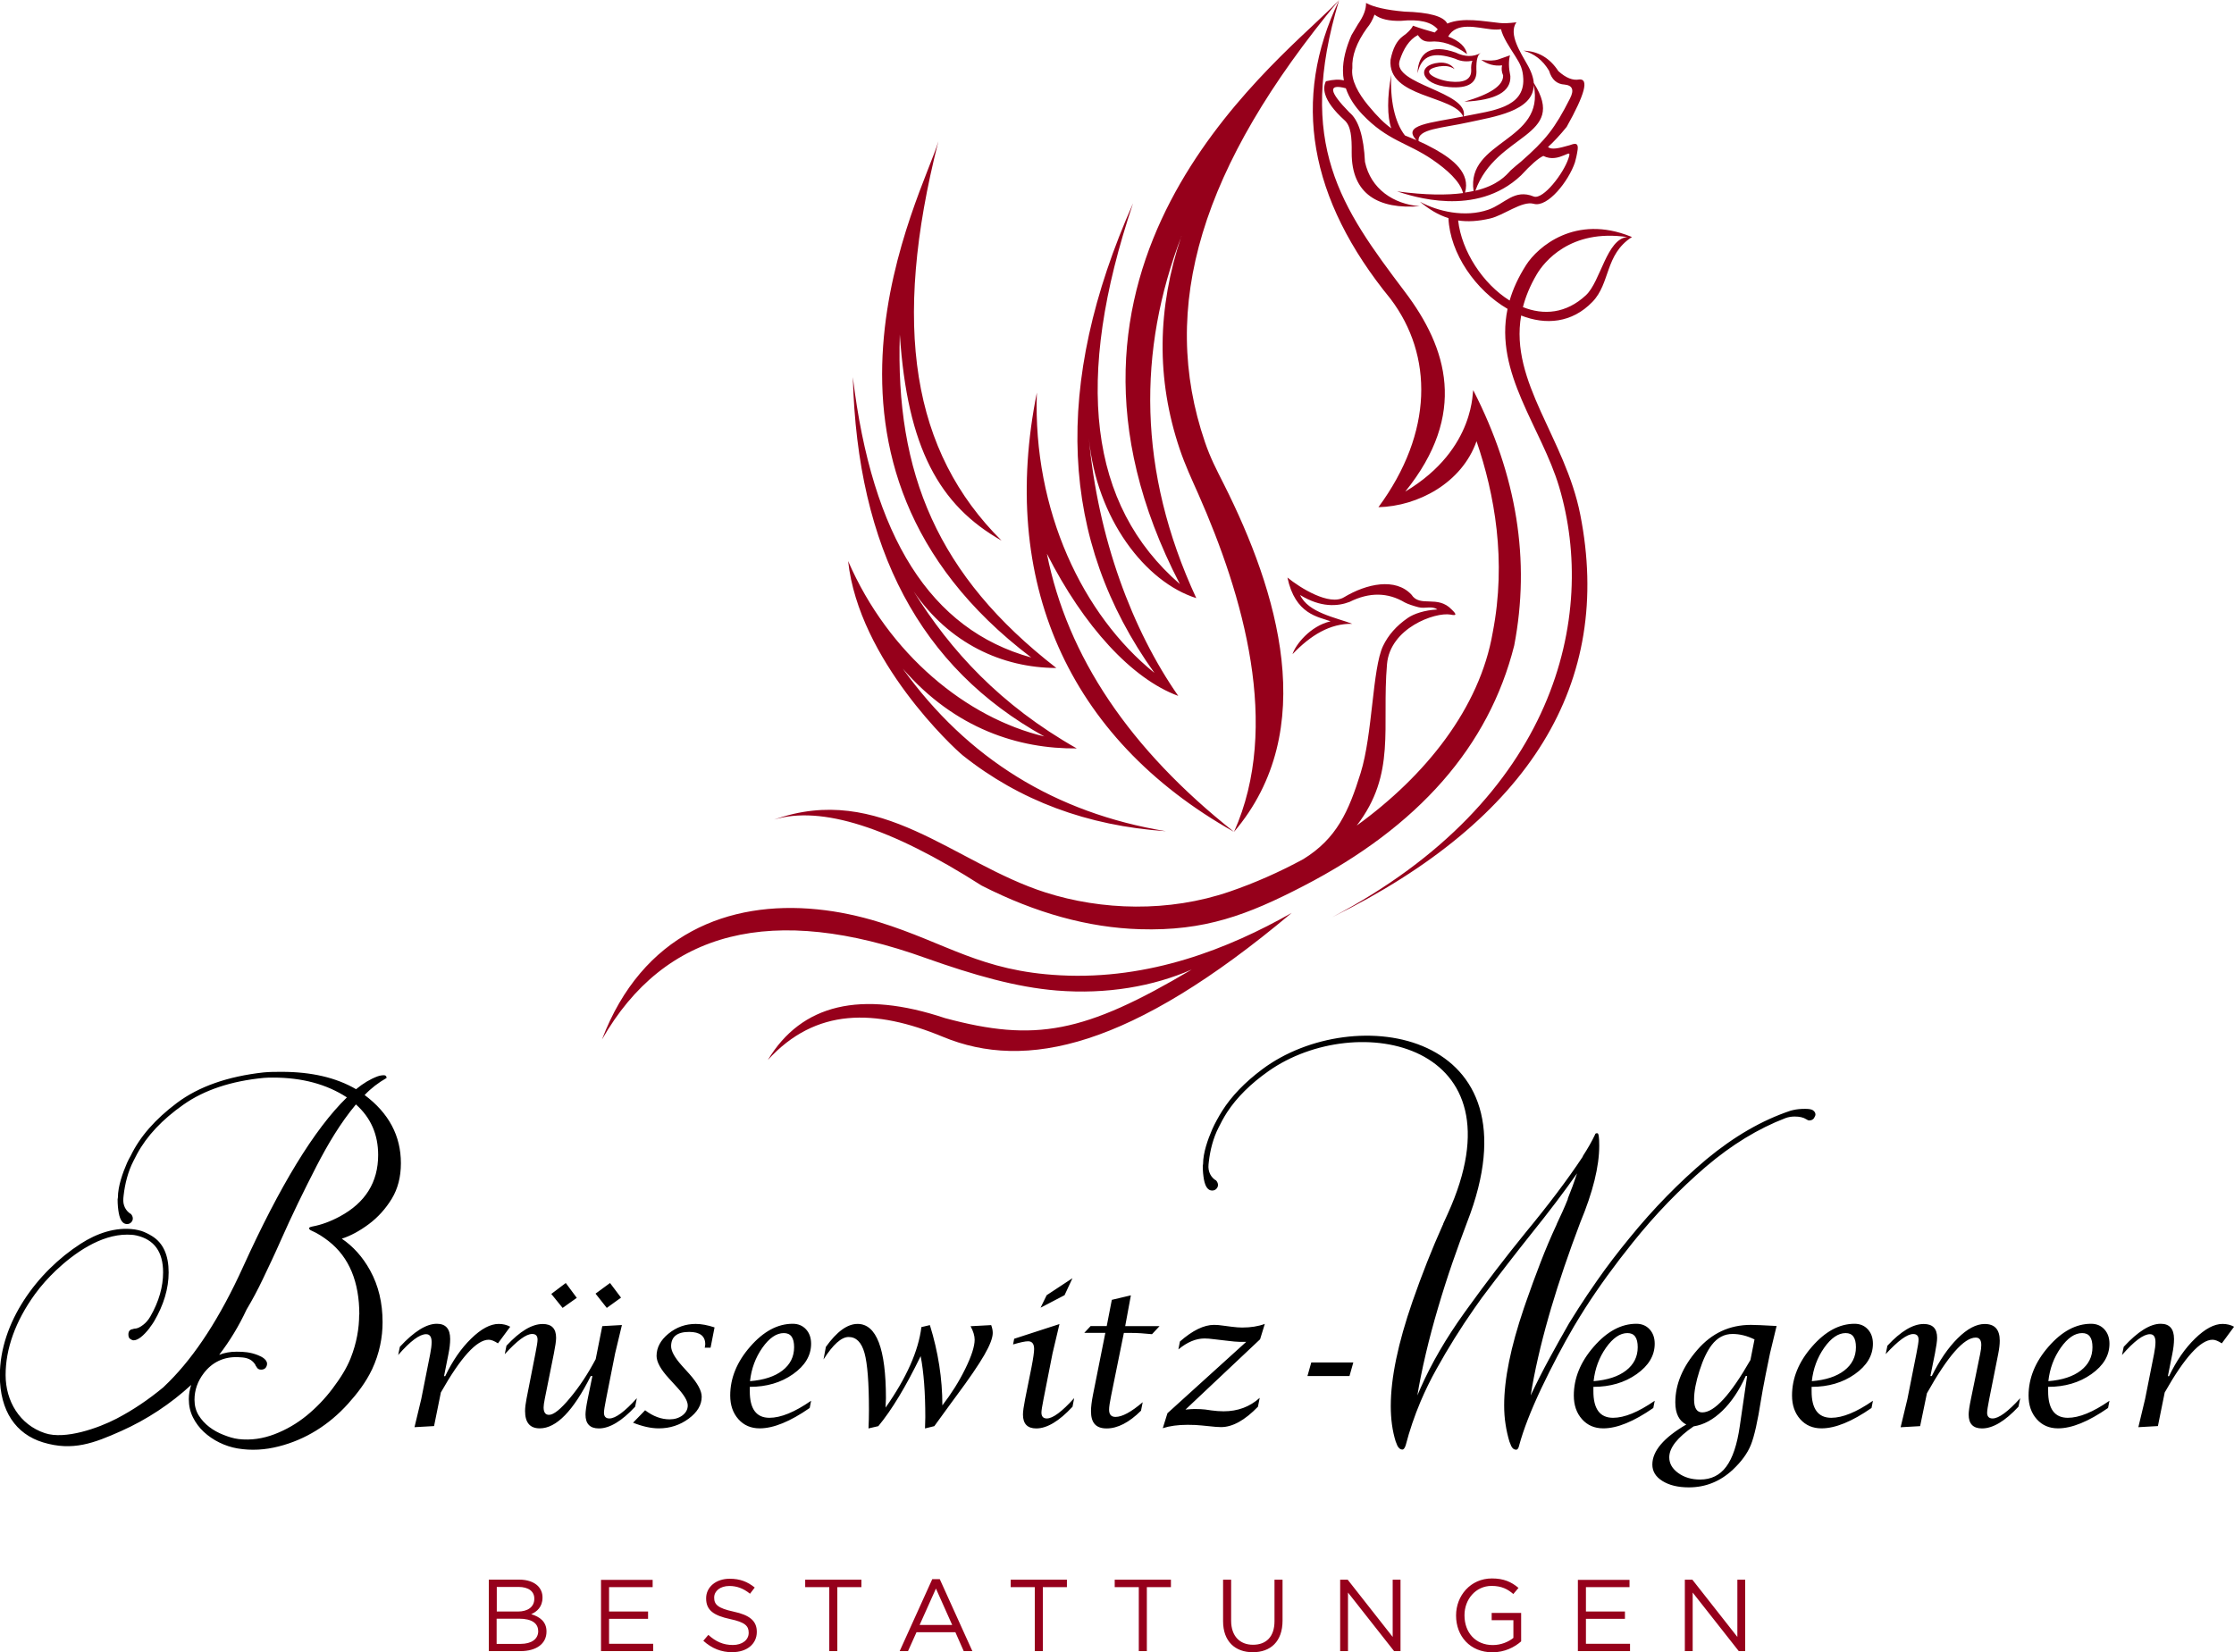 <?xml version="1.0" encoding="UTF-8"?><svg id="Layer_1" xmlns="http://www.w3.org/2000/svg" viewBox="0 0 302.42 223.71"><defs><style>.cls-1,.cls-2{fill:#96001b;}.cls-1,.cls-2,.cls-3{stroke-width:0px;}.cls-2,.cls-3{fill-rule:evenodd;}.cls-3{fill:#000;}</style></defs><path class="cls-2" d="M121.81,45.28c1.02,15.35,5.34,23.14,13.77,27.91-12.1-12.01-14.92-29.01-8.55-54.06-2.03,7.05-22.11,43.61,12.57,69.89-13.64-3.77-21.55-16.33-24.15-37.96.61,23.23,9.11,39.35,25.92,48.65-10.47-2.5-21.05-11.05-26.56-23.75,1.47,13.45,14.34,25.37,15.53,26.32,7.68,6.11,16.84,9.53,27.49,10.26-14.98-2.48-26.85-9.82-35.62-22.01,7.09,8.18,15.76,10.88,23.55,10.8-10.36-5.88-17.07-13.22-22.09-21.28,4.82,7.06,11.99,10.37,19.33,10.39-16.15-12.53-21.8-26.39-21.19-45.15M183.66,111.78c5.38-7,3.37-13.27,4.1-21.85.42-4.9,6.49-7.08,8.6-6.72.82.18.87,0,.16-.68-1.92-2.03-4.29-.22-5.45-2.02-2.16-2.32-6.06-1.5-9.14.36-1.96,1.19-5.92-1.26-7.65-2.68,1.06,5.03,4.2,5.31,5.84,5.93-2.78.64-4.77,3.21-5.15,4.45,2.45-2.56,5.07-4.17,8.09-4.11-2.12-.82-5.99-1.5-7.06-3.9,2.77,1.71,5.08,1.56,6.7.93,2.67-1.33,5.16-1.3,7.47.08.44.23,1.15.46,1.83.64.96.25,1.83-.24,2.57.31-1.72.09-3.18.58-4,1.15-1.54,1.06-2.65,2.33-3.35,3.8-1.45,3.06-1.39,11.93-3.03,17.19-1.62,5.2-3.23,8.87-7.76,11.66-3.24,1.76-6.6,3.24-9.95,4.39-8.29,2.85-17.36,2.54-24.93.13-12.48-3.98-22.35-14.98-36.77-9.87,6.38-1.94,15.75,1.04,28.1,8.93,7.32,3.73,14.46,5.7,21.43,5.91,8.75.27,14.56-1.92,22.14-5.85,15.59-8.06,25.1-18.92,28.53-32.56,2.21-11.5.37-23.01-5.53-34.54-.2-.38.56,7.85-9.22,13.7,8.47-10.5,5.7-19.45-.04-27.04-8.62-11.42-14.78-19.99-8.92-39.48-6.45,13.39-4.12,26.88,6.99,40.45,5.73,7.61,5.81,18.03-1.66,28.18,5.35-.13,11.29-3.27,13.28-8.93,2.45,7.17,4.08,16.16,2.19,25.9-1.76,10.24-9.09,19.39-18.4,26.13ZM127.94,137.85c-11.41-3.81-19.42-1.92-24,5.67,6.49-7.11,14.52-6.95,23.71-3.14,11.21,4.65,25.45,1.5,47.21-16.78-8.54,4.84-19.25,9.09-31.33,8.45-10.75-.56-15.34-4.34-24.48-7.19-2.76-.86-5.6-1.46-8.41-1.74-11.98-1.21-23.7,3.3-29.15,17.62,8.48-14.82,23.1-18.49,43.85-11.02,6.52,2.31,12.21,3.94,17.7,4.39,6.77.55,13.08-.56,18.28-2.84-14.54,8.63-21.2,9.85-33.38,6.58ZM192.04,19.1c-.19-1.67,3.09-1.72,6.86-2.56,3.15-.7,8.71-1.46,8.72-5.02,1.62,7.67-9.17,7.47-8.14,14.34-.36.08-.74.15-1.16.21.76-2.6-1.58-4.47-4.06-5.86-.86-.48-1.59-.83-2.22-1.11ZM196.04,4.95c1.51.58,2.36,1.37,2.56,2.38-1.75-1.29-3.42-1.85-5.02-1.69-.86.01-1.22-.28-1.64-.89-1.18.61-1.97,1.89-2.47,3.46-1.04,3.24,9.38,4.19,8.68,7.55l.28-.06c3.47-.71,7.94-1.09,7.78-5.01-.06-1.36-.4-2.01-1.1-3.11-.77-1.21-1.67-2.54-1.92-3.63-.34.07-.78.07-1.31.02-1.95-.21-4.7-1.06-5.84.98ZM188.34,17.37c-.56-1.55-.57-4.23,0-7.25-.18,3.34.44,6.42,1.85,8.22.47.2.98.39,1.57.64-2.04-2.1,1.87-2.32,6.31-3.21-1.25-2.88-10.28-2.51-9.83-7.68.3-1.53.85-2.59,1.66-3.18.67-.47,1.14-.95,1.38-1.43.9.33,1.88.63,2.94.92.13-.15.27-.29.41-.42-.85-1.02-2.5-1.4-4.95-1.16-1.62.05-2.82-.23-3.61-.84-.26.72-.6,1.33-1.03,1.83-1.4,1.95-2.06,3.75-1.97,5.41-.23,1.63.85,3.48,2.14,5.05,1.33,1.61,2.27,2.5,3.13,3.1ZM203.33,8.85c-1.02.12-1.95-.13-2.81-.75.97.15,1.74.13,2.3-.05.63-.22,1.16-.4,1.59-.56-.2.75-.19,1.69.05,2.81.11,2.11-1.97,3.27-6.23,3.47,3.55-1.02,5.3-2.21,5.25-3.56-.2-.46-.25-.91-.14-1.36ZM194.93,8.99c.63-.11,1.34-.07,1.98.37-.47-.71-1.31-.94-2.11-.87-3.07.27-2.65,2.95,1.36,3.3,2.61.23,3.85-.56,3.7-2.38-.03-1.3.18-2.05.61-2.25-1.03.58-2.17.56-3.42-.05-3.31-1.17-5.07-.05-5.16,2.81.55-2.48,2.19-2.95,5.09-1.97.91.44,1.73.39,2.34.28-.14.34-.2.77-.16,1.29.02,1.22-.94,1.73-2.87,1.52-1.91-.21-4.52-1.53-1.36-2.07ZM220.3,32.1c-2.8.21-3.62,6.02-5.61,7.87-2.68,2.5-5.74,2.73-8.53,1.61.37-1.44.98-2.92,1.88-4.45.96-1.63,4.53-6.18,12.25-5.03ZM192.23,27.32c1.21,1,2.44,1.78,3.85,2.21.2,4.81,3.7,9.79,8,12.29-1.82,8.7,4.59,16.05,6.99,24.12,5.19,17.5-.42,42.29-30.73,58.24,26.89-13.27,38.08-31.77,33.58-54.52-2.04-10.33-9.57-17.92-8-26.94,3.31,1.3,6.86,1.04,9.65-1.85,2.45-2.53,1.67-6.38,5.32-8.76l.03-.02-.13-.05c-7.55-3.07-12.64,1.41-14.19,3.83-1.06,1.66-1.79,3.26-2.24,4.82-3.63-2.27-6.5-6.68-6.97-10.84,1.26.19,2.68.12,4.34-.27,1.82-.42,4.32-2.42,5.88-1.99,1.89.56,4.74-3.07,5.59-5.6.09-.28.28-1.06.37-1.74.14-1.16-.66-.71-1.12-.58-1.46.42-2.46.64-2.89.23.78-.71,1.62-1.61,2.52-2.72,2.48-4.42,3.04-6.56,1.69-6.42-.86.16-1.79-.21-2.81-1.13-1.17-1.79-2.75-2.71-4.73-2.77,1.46.39,2.62,1.29,3.47,2.72.35,1.19,1.06,1.82,2.11,1.87,1.07.11,1.31.74.72,1.89-2.05,4.05-3.29,5.61-6.64,8.55-.44.35-.9.74-1.4,1.19-.63.69-1.76,2.02-4.77,2.74,2.83-7.87,12.59-7.18,7.91-14.59-.06-.74-.35-1.6-.94-2.6-.75-1.37-2.56-4.04-1.41-5.61-1.1.13-1.73.15-2.27.09-2.13-.21-4.95-.81-7.09.08-.49-.98-2.42-1.52-5.8-1.62-2.42-.21-4.15-.6-5.2-1.17.03.83-.33,1.79-1.08,2.86,0,0-.3.5-.89,1.5-.78,1.79-1.16,3.39-1.15,4.81,0,.46.04.9.12,1.32-.63-.17-1.41-.13-2.43.11-.26.53-.29,1.11-.1,1.76.3,1.02,1.16,2.19,2.59,3.49.92.79,1.02,2.34,1,4.4-.03,5.71,3.7,7.7,9.21,7.27-3.54-.28-6.63-2.34-7.41-6-.17-3.46-.87-5.69-2.11-6.7-2.77-2.83-2.93-3.92-.48-3.27.46,1.37,1.28,2.52,2.21,3.51,3.43,3.62,6.14,3.84,9.52,6.16,1.92,1.32,3.73,2.9,4.14,4.52-2.16.29-5.05.29-8.94-.23,1.98.63,10.68,3.61,16.78-2.16,1.34-1.45,2.34-2.33,3.02-2.64,1.09.55,2.08.21,2.77-.07.74-.3.93-.49.63.42-.67,2.03-3.4,5.58-4.68,5.15-2.66-1.09-3.92,1-6.17,1.78-3.16,1.1-6.88.22-9.21-1.06ZM159.94,31.97c-5.92,15.41-5.97,31.81,2,49.01-6.9-2.17-13.53-10.78-14.54-21.68,1.24,13.61,5.86,25.96,12.1,34.92-6.27-2.3-12.8-9.42-17.78-19.25,2.77,13.93,11.22,26.49,25.33,37.66,11.72-13.78,5.88-32.64-1.38-47.08-1.02-2.02-1.82-3.54-2.56-5.71-6.24-18.28-.64-37.2,18.17-59.85l-1,1.03c-8.65,8.49-42.69,35.37-20.56,78.06-12.34-10.7-14.36-27.71-6.34-51.55-10.88,24.52-10.02,45.54,2.89,63.57-9.68-7.8-16.46-21.96-15.91-37.94-5.07,25.24,3.94,46.67,26.69,59.47,6.39-14.32,1.24-31.98-4.82-45.71-.92-2.07-1.81-3.97-2.54-6.14-3.18-9.44-3.05-19.05.24-28.82Z"/><path class="cls-1" d="M228.08,223.55h1.06v-7.93l6.24,7.93h.87v-9.67h-1.06v7.75l-6.09-7.75h-1.02v9.67ZM213.6,223.55h7.06v-.99h-5.97v-3.38h5.28v-.99h-5.28v-3.3h5.9v-.99h-6.99v9.67ZM202.04,223.71c1.63,0,2.98-.68,3.88-1.48v-3.85h-3.99v.98h2.94v2.4c-.66.54-1.68.97-2.79.97-2.35,0-3.83-1.71-3.83-4.02v-.03c0-2.15,1.53-3.96,3.67-3.96,1.37,0,2.2.46,2.94,1.1l.7-.83c-.97-.81-1.98-1.28-3.6-1.28-2.9,0-4.85,2.35-4.85,5v.03c0,2.76,1.88,4.97,4.92,4.97ZM181.42,223.55h1.06v-7.93l6.24,7.93h.87v-9.67h-1.06v7.75l-6.09-7.75h-1.02v9.67ZM169.59,223.7c2.42,0,4.03-1.46,4.03-4.28v-5.54h-1.09v5.62c0,2.11-1.13,3.19-2.91,3.19s-2.96-1.17-2.96-3.26v-5.55h-1.09v5.62c0,2.73,1.63,4.2,4.02,4.2ZM154.16,223.55h1.09v-8.66h3.26v-1.01h-7.61v1.01h3.26v8.66ZM140.08,223.55h1.09v-8.66h3.26v-1.01h-7.61v1.01h3.26v8.66ZM124.49,220.01l2.21-4.93,2.2,4.93h-4.41ZM121.8,223.55h1.12l1.15-2.56h5.26l1.13,2.56h1.17l-4.41-9.74h-1.02l-4.41,9.74ZM112.26,223.55h1.09v-8.66h3.26v-1.01h-7.61v1.01h3.26v8.66ZM99.15,223.69c1.92,0,3.3-1.08,3.3-2.73v-.03c0-1.48-.99-2.27-3.15-2.73-2.13-.46-2.62-.97-2.62-1.88v-.03c0-.87.8-1.56,2.06-1.56.99,0,1.89.32,2.79,1.05l.64-.84c-.98-.79-1.99-1.19-3.4-1.19-1.84,0-3.18,1.12-3.18,2.64v.03c0,1.59,1.02,2.31,3.25,2.79,2.03.43,2.51.94,2.51,1.84v.03c0,.95-.86,1.64-2.15,1.64s-2.31-.46-3.31-1.37l-.68.8c1.16,1.04,2.42,1.55,3.95,1.55ZM81.36,223.55h7.06v-.99h-5.97v-3.38h5.28v-.99h-5.28v-3.3h5.9v-.99h-6.99v9.67ZM72.86,220.81v.03c0,1.08-.91,1.73-2.38,1.73h-3.25v-3.41h3.05c1.68,0,2.57.61,2.57,1.66ZM72.33,216.46c0,1.13-.91,1.73-2.22,1.73h-2.86v-3.33h2.94c1.38,0,2.14.62,2.14,1.57v.03ZM66.17,223.55h4.3c2.11,0,3.51-.98,3.51-2.64v-.03c0-1.33-.93-1.99-2.07-2.33.76-.33,1.53-.98,1.53-2.24v-.03c0-.62-.22-1.13-.62-1.55-.55-.54-1.42-.86-2.53-.86h-4.12v9.67Z"/><path class="cls-3" d="M48.62,177.98c0,1.84-.33,3.83-1.15,5.9-.55,1.4-1.42,2.75-2.45,4.12-1.03,1.37-2.21,2.6-3.52,3.67-1.32,1.07-2.76,1.91-4.33,2.51-1.57.6-3.19.85-4.86.66-.69-.08-1.38-.3-2.08-.58-1.35-.53-2.57-1.39-3.34-2.64-.37-.6-.56-1.31-.56-2.1,0-1.29.41-2.51,1.28-3.63,1.11-1.44,2.67-2.22,4.62-2.14.85.03,1.67.11,2.23.87.15.2.17.33.17.33l.08.08c.11.27.32.41.62.41.41,0,.67-.18.78-.54.25-.76-.67-1.22-1.24-1.44-.99-.38-1.81-.45-2.84-.45-.86,0-1.64.14-2.36.42,1.44-1.87,2.68-3.92,3.71-6.13.79-1.32,1.52-2.69,2.19-4.1.83-1.74,1.66-3.48,2.43-5.24,1.51-3.42,3.15-6.78,4.86-10.1,1.51-2.92,3.21-5.8,5.32-8.33,2.01,1.79,3.01,4.07,3.01,6.84,0,3.71-1.74,6.47-5.19,8.33-1.3.7-2.53,1.14-3.71,1.36-.31.06-.45.15-.45.21,0,.17.13.27.37.37.79.34,1.59.87,2.27,1.4,2.8,2.19,4.16,5.54,4.16,9.94M157.4,193.39l.64-2.05,10.66-9.66h-.86c-.35,0-1.01-.06-1.96-.18l-1.55-.18c-.5-.07-.92-.1-1.27-.1-1.17,0-2.34.49-3.54,1.48l.21-1.07c1.71-1.5,3.25-2.25,4.61-2.25.37,0,.8.03,1.3.11l1.07.14c.55.07,1.03.11,1.44.11,1.16,0,2.18-.16,3.07-.49l-.64,2.08-10.1,9.52c.5-.05.91-.08,1.22-.08.62,0,1.1.03,1.46.07l.83.12c.57.08,1.12.12,1.66.12,1.9,0,3.53-.6,4.88-1.82l-.24,1.2c-1.78,1.84-3.44,2.76-4.99,2.76-.37,0-.94-.04-1.71-.13l-.9-.09c-.54-.06-1.18-.09-1.93-.09-1.29,0-2.41.15-3.37.46ZM149.64,180.46h-2.86l.86-.92h2.18l.69-3.55,2.58-.61-.77,4.17h4.65l-1.02,1.09c-1.06-.11-1.99-.17-2.81-.17h-1l-1.73,8.53c-.18.88-.27,1.5-.27,1.86,0,.66.29.98.87.98.9,0,2.12-.66,3.68-1.99l-.23,1.15c-1.61,1.6-3.17,2.4-4.65,2.4s-2.12-.78-2.12-2.34c0-.56.09-1.3.27-2.22l1.67-8.37ZM140.86,177.06l.83-1.7,3.49-2.3-1.07,2.3-3.26,1.7ZM145.41,189.3l-.22,1.16c-1.82,1.96-3.46,2.94-4.91,2.94-1.2,0-1.8-.63-1.8-1.88,0-.42.1-1.12.29-2.09l.87-4.33c.24-1.23.35-2.05.35-2.45,0-.7-.27-1.05-.82-1.05-.38,0-1.05.14-2.03.43l.15-.77,6.13-1.99-.94,3.98-1.21,6.15c-.19.96-.29,1.58-.29,1.84,0,.54.24.81.73.81.81,0,2.05-.92,3.69-2.74ZM117.57,193.39c.04-.82.06-1.64.06-2.45,0-3.72-.2-6.31-.6-7.75-.4-1.44-1.12-2.17-2.15-2.17-.97,0-2.11,1.01-3.4,3.04l.32-1.7c1.48-2.07,2.91-3.11,4.29-3.11,2.56,0,3.84,3.35,3.84,10.06l-.05,1.27c2.83-4.02,4.45-7.66,4.85-10.9l1.15-.27c1.13,3.64,1.69,7.26,1.69,10.87,1.21-1.57,2.25-3.22,3.1-4.95.85-1.73,1.27-3.05,1.27-3.95,0-.52-.18-1.13-.55-1.82l2.79-.15c.14.38.21.73.21,1.06,0,.66-.38,1.67-1.15,3-.77,1.33-2.02,3.17-3.77,5.52l-.67.91-2.32,3.19-1.26.31.04-1.5c0-3.37-.21-6.14-.63-8.29-2.01,4.14-3.92,7.3-5.73,9.48l-1.34.31ZM101.53,187c1.87-.15,3.34-.63,4.39-1.44,1.05-.81,1.58-1.87,1.58-3.16s-.46-1.91-1.39-1.91c-1,0-1.97.66-2.91,1.99-.93,1.33-1.49,2.84-1.67,4.52ZM109.8,189.66l-.19.97c-2.65,1.84-4.9,2.76-6.77,2.76-1.18,0-2.14-.41-2.88-1.24s-1.11-1.9-1.11-3.21c0-2.34.9-4.55,2.7-6.61,1.8-2.07,3.72-3.1,5.76-3.1.74,0,1.34.25,1.8.75.46.5.69,1.15.69,1.95,0,1.6-.82,2.97-2.45,4.12-1.63,1.15-3.58,1.72-5.85,1.72v.56c-.01,2.42.88,3.63,2.66,3.63,1.54,0,3.42-.77,5.63-2.3ZM85.69,192.63l1.64-1.69c1.08.82,2.19,1.23,3.31,1.23.69,0,1.27-.18,1.75-.54.47-.36.71-.81.71-1.34,0-.59-.47-1.39-1.41-2.42l-1.14-1.25c-1.11-1.21-1.67-2.22-1.67-3.04,0-1.13.54-2.13,1.61-3.01,1.08-.88,2.3-1.32,3.69-1.32.76,0,1.61.16,2.55.47l-.54,2.75h-.79l.04-.21c.02-.07.03-.16.03-.26,0-1.12-.73-1.67-2.18-1.67-1.62,0-2.44.65-2.44,1.94,0,.66.48,1.53,1.45,2.62l1.02,1.13c1.11,1.25,1.67,2.28,1.67,3.09,0,1.11-.59,2.1-1.77,2.97-1.18.87-2.53,1.31-4.03,1.31-1.06,0-2.22-.26-3.5-.77ZM82.14,177.08l-1.52-1.93,1.96-1.44,1.49,1.98-1.93,1.39ZM76.16,177.08l-1.53-1.89,1.96-1.48,1.49,2.01-1.93,1.37ZM80.19,186.31h-.22c-2.36,4.72-4.66,7.08-6.9,7.08-1.33,0-1.99-.78-1.99-2.35,0-.45.07-1.01.2-1.68l1.2-6.11c.19-.95.29-1.58.29-1.87,0-.52-.24-.77-.73-.77-.82,0-2.05.91-3.71,2.74l.23-1.15c1.82-1.96,3.45-2.94,4.91-2.94,1.21,0,1.81.62,1.81,1.87,0,.41-.1,1.12-.3,2.12l-1.23,6.13c-.11.55-.16.94-.16,1.17,0,.67.24,1.01.73,1.01.63,0,1.57-.75,2.83-2.27,1.27-1.51,2.43-3.27,3.49-5.27l.89-4.47,2.66-.15-.92,3.84-1.22,6.16c-.19.95-.29,1.58-.29,1.87,0,.52.25.78.74.78.82,0,2.06-.91,3.71-2.74l-.23,1.15c-1.82,1.96-3.46,2.94-4.91,2.94-1.21,0-1.81-.63-1.81-1.88,0-.42.1-1.13.3-2.12l.63-3.08ZM56.11,193.24l.92-3.84,1.21-6.1c.12-.61.19-1.15.19-1.59,0-.72-.25-1.07-.75-1.07-.88,0-2.14.94-3.78,2.82l.23-1.11c1.92-2.08,3.59-3.12,5.01-3.12,1.2,0,1.8.69,1.8,2.06,0,.6-.08,1.28-.23,2.02l-.6,3.01h.16c.99-2.08,2.16-3.77,3.52-5.09,1.35-1.32,2.59-1.98,3.72-1.98.58,0,1.1.13,1.56.38l-1.66,2.25c-.49-.32-.91-.49-1.25-.49-1.62,0-3.79,2.38-6.48,7.14l-.92,4.55-2.64.15ZM176.99,186.31l.52-1.84h5.69l-.52,1.84h-5.69ZM289.47,193.24l.92-3.84,1.21-6.1c.12-.61.19-1.15.19-1.59,0-.72-.25-1.07-.75-1.07-.88,0-2.14.94-3.78,2.82l.23-1.11c1.92-2.08,3.59-3.12,5.01-3.12,1.2,0,1.8.69,1.8,2.06,0,.6-.08,1.28-.23,2.02l-.6,3.01h.16c.99-2.08,2.16-3.77,3.52-5.09,1.35-1.32,2.59-1.98,3.72-1.98.58,0,1.1.13,1.56.38l-1.66,2.25c-.49-.32-.91-.49-1.25-.49-1.62,0-3.79,2.38-6.48,7.14l-.92,4.55-2.64.15ZM277.29,187c1.87-.15,3.34-.63,4.39-1.44,1.05-.81,1.58-1.87,1.58-3.16s-.46-1.91-1.39-1.91c-1,0-1.97.66-2.91,1.99-.93,1.33-1.49,2.84-1.67,4.52ZM285.56,189.66l-.19.97c-2.65,1.84-4.9,2.76-6.77,2.76-1.18,0-2.14-.41-2.88-1.24-.74-.83-1.11-1.9-1.11-3.21,0-2.34.9-4.55,2.7-6.61,1.8-2.07,3.72-3.1,5.76-3.1.74,0,1.34.25,1.8.75.46.5.69,1.15.69,1.95,0,1.6-.82,2.97-2.45,4.12-1.63,1.15-3.58,1.72-5.85,1.72v.56c-.01,2.42.88,3.63,2.66,3.63,1.54,0,3.42-.77,5.63-2.3ZM257.29,193.24l.92-3.83,1.22-6.15c.19-.95.29-1.58.29-1.87,0-.52-.24-.77-.73-.77-.82,0-2.05.91-3.72,2.72l.23-1.14c1.82-1.96,3.46-2.94,4.92-2.94,1.21,0,1.81.62,1.81,1.87,0,.42-.1,1.13-.29,2.11l-.62,3.07h.19c1.04-2.12,2.21-3.83,3.51-5.12,1.3-1.29,2.52-1.93,3.65-1.93,1.36,0,2.04.75,2.04,2.27,0,.49-.07,1.09-.21,1.79l-1.21,6.08c-.19.96-.29,1.59-.29,1.87,0,.52.25.78.74.78.83,0,2.08-.91,3.74-2.74l-.24,1.15c-1.82,1.96-3.47,2.94-4.93,2.94-1.21,0-1.81-.63-1.81-1.88,0-.41.1-1.12.31-2.12l1.25-6.1c.1-.47.15-.87.15-1.19,0-.67-.25-1.01-.75-1.01-1.59,0-3.79,2.51-6.61,7.54l-.92,4.45-2.63.15ZM245.27,187c1.87-.15,3.34-.63,4.39-1.44,1.05-.81,1.58-1.87,1.58-3.16s-.46-1.91-1.39-1.91c-1,0-1.97.66-2.91,1.99-.93,1.33-1.49,2.84-1.67,4.52ZM253.54,189.66l-.19.97c-2.65,1.84-4.9,2.76-6.77,2.76-1.18,0-2.14-.41-2.88-1.24s-1.11-1.9-1.11-3.21c0-2.34.9-4.55,2.7-6.61,1.8-2.07,3.72-3.1,5.76-3.1.74,0,1.34.25,1.8.75.46.5.69,1.15.69,1.95,0,1.6-.82,2.97-2.45,4.12-1.63,1.15-3.58,1.72-5.85,1.72v.56c-.01,2.42.88,3.63,2.66,3.63,1.54,0,3.42-.77,5.63-2.3ZM236.52,186.3h-.2c-.88,1.96-1.94,3.53-3.17,4.72-1.23,1.19-2.52,1.89-3.88,2.1-2.2,1.5-3.3,2.9-3.3,4.19,0,.83.4,1.54,1.22,2.13.81.59,1.8.88,2.96.88,1.49,0,2.67-.58,3.53-1.74.87-1.16,1.48-2.99,1.84-5.5l.99-6.78ZM237.51,181.35c-1-.49-1.99-.74-2.98-.74-1.11,0-2.04.49-2.81,1.49-.6.78-1.16,1.93-1.65,3.46-.49,1.53-.74,2.83-.74,3.91,0,1.17.37,1.76,1.11,1.76,1.64,0,3.81-2.36,6.52-7.1l.55-2.78ZM228.29,192.88c-1-.5-1.5-1.5-1.5-3.01,0-2.46,1-4.84,3-7.13,1.94-2.24,4.35-3.36,7.23-3.36.55,0,1.71.05,3.48.15l-.89,3.69-.59,2.89c-.3,1.53-.51,2.65-.62,3.37-.46,2.95-.92,5-1.38,6.14-.46,1.15-1.28,2.27-2.45,3.37-1.72,1.6-3.7,2.39-5.95,2.39-1.47,0-2.65-.29-3.57-.86-.92-.57-1.37-1.31-1.37-2.23,0-1.83,1.54-3.64,4.61-5.43ZM215.73,187c1.87-.15,3.34-.63,4.39-1.44,1.05-.81,1.58-1.87,1.58-3.16s-.46-1.91-1.39-1.91c-1,0-1.97.66-2.91,1.99-.93,1.33-1.49,2.84-1.67,4.52ZM212.25,162.32c-.45,1.13-.96,2.25-1.5,3.38l-.04.12c-.77,1.65-1.49,3.35-2.16,5.09-.67,1.75-1.33,3.52-1.96,5.34-.11.3-.21.6-.31.9-1.77,5.21-2.66,9.58-2.66,13.11,0,.91.06,1.77.19,2.58.12.81.3,1.59.52,2.33l.25.62c.17.33.38.49.66.49.19,0,.33-.19.41-.58.58-2.14,1.58-4.73,3.01-7.75,1.43-3,2.9-5.79,4.41-8.37.48-.81.98-1.62,1.5-2.44,1.87-2.92,4.03-5.89,6.45-8.9,1.54-1.92,3.13-3.73,4.76-5.42,1.64-1.69,3.35-3.31,5.13-4.84,3.52-3,7.12-5.19,10.8-6.6.38-.14.8-.21,1.24-.21.66,0,1.18.12,1.57.37.16.11.29.16.37.16.3,0,.52-.1.66-.29.14-.22.21-.39.21-.52,0-.21-.11-.4-.33-.56-.17-.13-.52-.2-1.07-.2-.6,0-1.14.05-1.61.16l-.33.08c-3.88,1.29-7.68,3.49-11.42,6.59-3.71,3.13-7.17,6.67-10.39,10.63-1.62,1.97-3.11,3.92-4.45,5.85-.87,1.24-1.69,2.46-2.48,3.69-.44.68-.86,1.36-1.28,2.04-.93,1.62-1.83,3.24-2.7,4.84-.87,1.6-1.7,3.24-2.49,4.92.52-3.27,1.34-6.84,2.45-10.73.1-.35.21-.71.31-1.07,1.06-3.59,2.38-7.47,3.96-11.64,1.7-4.09,2.56-7.55,2.56-10.38,0-1.13-.08-1.68-.25-1.68h-.08c-.14,0-.22.07-.25.21-.41.87-.95,1.82-1.61,2.84l-.04.08v.04c-2.06,3.11-4.66,6.55-7.79,10.34-2.68,3.3-5.29,6.7-7.8,10.19-.16.23-.32.45-.49.68-2.44,3.41-4.39,6.76-5.86,10.08-.15.35-.3.7-.45,1.04.13-.81.28-1.63.45-2.47.21-1.06.45-2.15.71-3.25.46-1.95,1-3.98,1.62-6.08,0-.03.02-.07.03-.1.63-2.14,1.28-4.17,1.94-6.08.66-1.9,1.32-3.72,1.98-5.46,10.13-25.96-15.3-30.03-27.74-20.71-2.35,1.76-4.16,3.64-5.42,5.64-.44.7-1.01,1.72-1.34,2.48-.6,1.38-1.24,3.18-1.24,4.7,0,.08-.04.15-.04.25,0,.69.06,1.31.16,1.86.19.99.56,1.48,1.11,1.48.25,0,.46-.09.62-.29.29-.35.18-.81-.12-1.11h-.04c-.58-.38-1.06-1.1-.95-2.14l.04-.37c.18-1.58.6-3.22,1.32-4.62.14-.28.36-.69.49-.95.21-.38.43-.76.67-1.13,1.32-2.01,3.18-3.85,5.59-5.55,11.93-8.42,34.85-3.95,24.27,19.31l-.62,1.36v.08l-.04.04c-.74,1.65-1.46,3.35-2.14,5.08-.69,1.75-1.35,3.53-1.98,5.34-1.95,5.63-2.93,10.33-2.93,14.13,0,1.78.22,3.37.66,4.78l.25.62c.19.33.41.49.66.49.17,0,.32-.19.45-.58.52-2,1.19-3.97,2.01-5.92.63-1.48,1.34-2.94,2.15-4.39,1.57-2.83,3.28-5.58,5.15-8.25.33-.47.66-.93.99-1.4,1.15-1.54,2.29-3.03,3.4-4.47,1.11-1.44,2.22-2.85,3.32-4.23,2.39-2.97,4.45-5.69,6.18-8.16-.38,1.15-.8,2.3-1.26,3.42ZM224,189.66l-.19.97c-2.65,1.84-4.9,2.76-6.77,2.76-1.18,0-2.14-.41-2.88-1.24-.74-.83-1.11-1.9-1.11-3.21,0-2.34.9-4.55,2.7-6.61,1.8-2.07,3.72-3.1,5.76-3.1.74,0,1.34.25,1.8.75.46.5.69,1.15.69,1.95,0,1.6-.82,2.97-2.45,4.12-1.63,1.15-3.58,1.72-5.85,1.72v.56c-.01,2.42.88,3.63,2.66,3.63,1.54,0,3.42-.77,5.63-2.3ZM50.35,185.44c1.04-2.22,1.44-4.4,1.44-6.43,0-2.58-.54-4.93-1.69-7.01-1.02-1.85-2.32-3.27-3.83-4.29,1.18-.38,2.41-1.04,3.67-1.98,1.24-.93,2.27-2.08,3.09-3.42.82-1.35,1.24-2.95,1.24-4.82,0-3.71-1.64-6.79-4.91-9.23.88-.93,1.86-1.67,2.97-2.31,0-.25-.12-.37-.37-.37-.27,0-.56.05-.87.16-.96.36-1.92.93-2.89,1.73-2.69-1.57-6.05-2.35-10.06-2.35-.83,0-1.65,0-2.47.08-4.84.54-8.74,1.9-11.71,4.12-2.94,2.2-5.03,4.59-6.27,7.17-.2.35-.3.54-.49.95-.6,1.38-1.24,3.18-1.24,4.7,0,.08-.04.15-.04.25,0,.69.06,1.31.16,1.86.19.99.56,1.48,1.11,1.48.25,0,.46-.09.62-.29.29-.35.18-.81-.12-1.11h-.04c-.58-.38-1.06-1.1-.95-2.14l.04-.37c.18-1.58.6-3.22,1.32-4.62l.49-.95c1.32-2.45,3.41-4.67,6.27-6.68,2.84-2,6.46-3.2,10.88-3.63.43-.04.85-.04,1.28-.04,3.9,0,7.23.89,9.98,2.68-4.45,4.34-9.09,12.02-14.06,22.96-3.11,6.86-6.5,12.02-10.02,15.54-.26.26-.52.52-.79.77-1.96,1.62-4.07,3.06-6.32,4.23-2.46,1.28-6.96,2.87-9.69,1.96-3.43-1.14-5.32-4.35-5.32-7.87s1.3-7.25,3.96-10.93c.86-1.19,1.83-2.25,2.84-3.22,2.53-2.39,6.06-4.86,9.65-4.86.46,0,.82.02,1.28.12,2.39.55,3.59,2.21,3.59,4.99,0,1.92-.55,3.93-1.73,5.98-.28.48-.61.85-.95,1.11-.41.32-.79.54-1.32.54v.04c-.47.03-.7.27-.7.74,0,.27.07.47.21.58.19.14.36.21.49.21.58,0,1.31-.56,2.19-1.69v-.04s.04-.01.04-.04c.2-.25.37-.51.54-.78,1.32-2.25,1.98-4.47,1.98-6.64,0-2.34-.74-3.98-2.23-4.91-.49-.31-.98-.54-1.44-.7-.59-.16-.37-.1-.91-.21-2.61-.37-5.16.53-7.34,1.94-5.88,3.79-10.93,10.65-10.93,17.85,0,4.78,2.16,7.92,5.85,9.04,4.01,1.22,6.9.1,10.58-1.54,3.47-1.55,6.68-3.67,9.47-6.24-.21.63-.32,1.28-.32,1.92,0,.91.19,1.73.56,2.47.37.74.86,1.4,1.46,1.96,1.24,1.16,2.91,1.97,4.58,2.25,1.89.32,3.75.19,5.55-.27,3.67-.92,6.85-2.95,9.38-5.75,1.29-1.43,2.45-2.95,3.26-4.66Z"/></svg>
